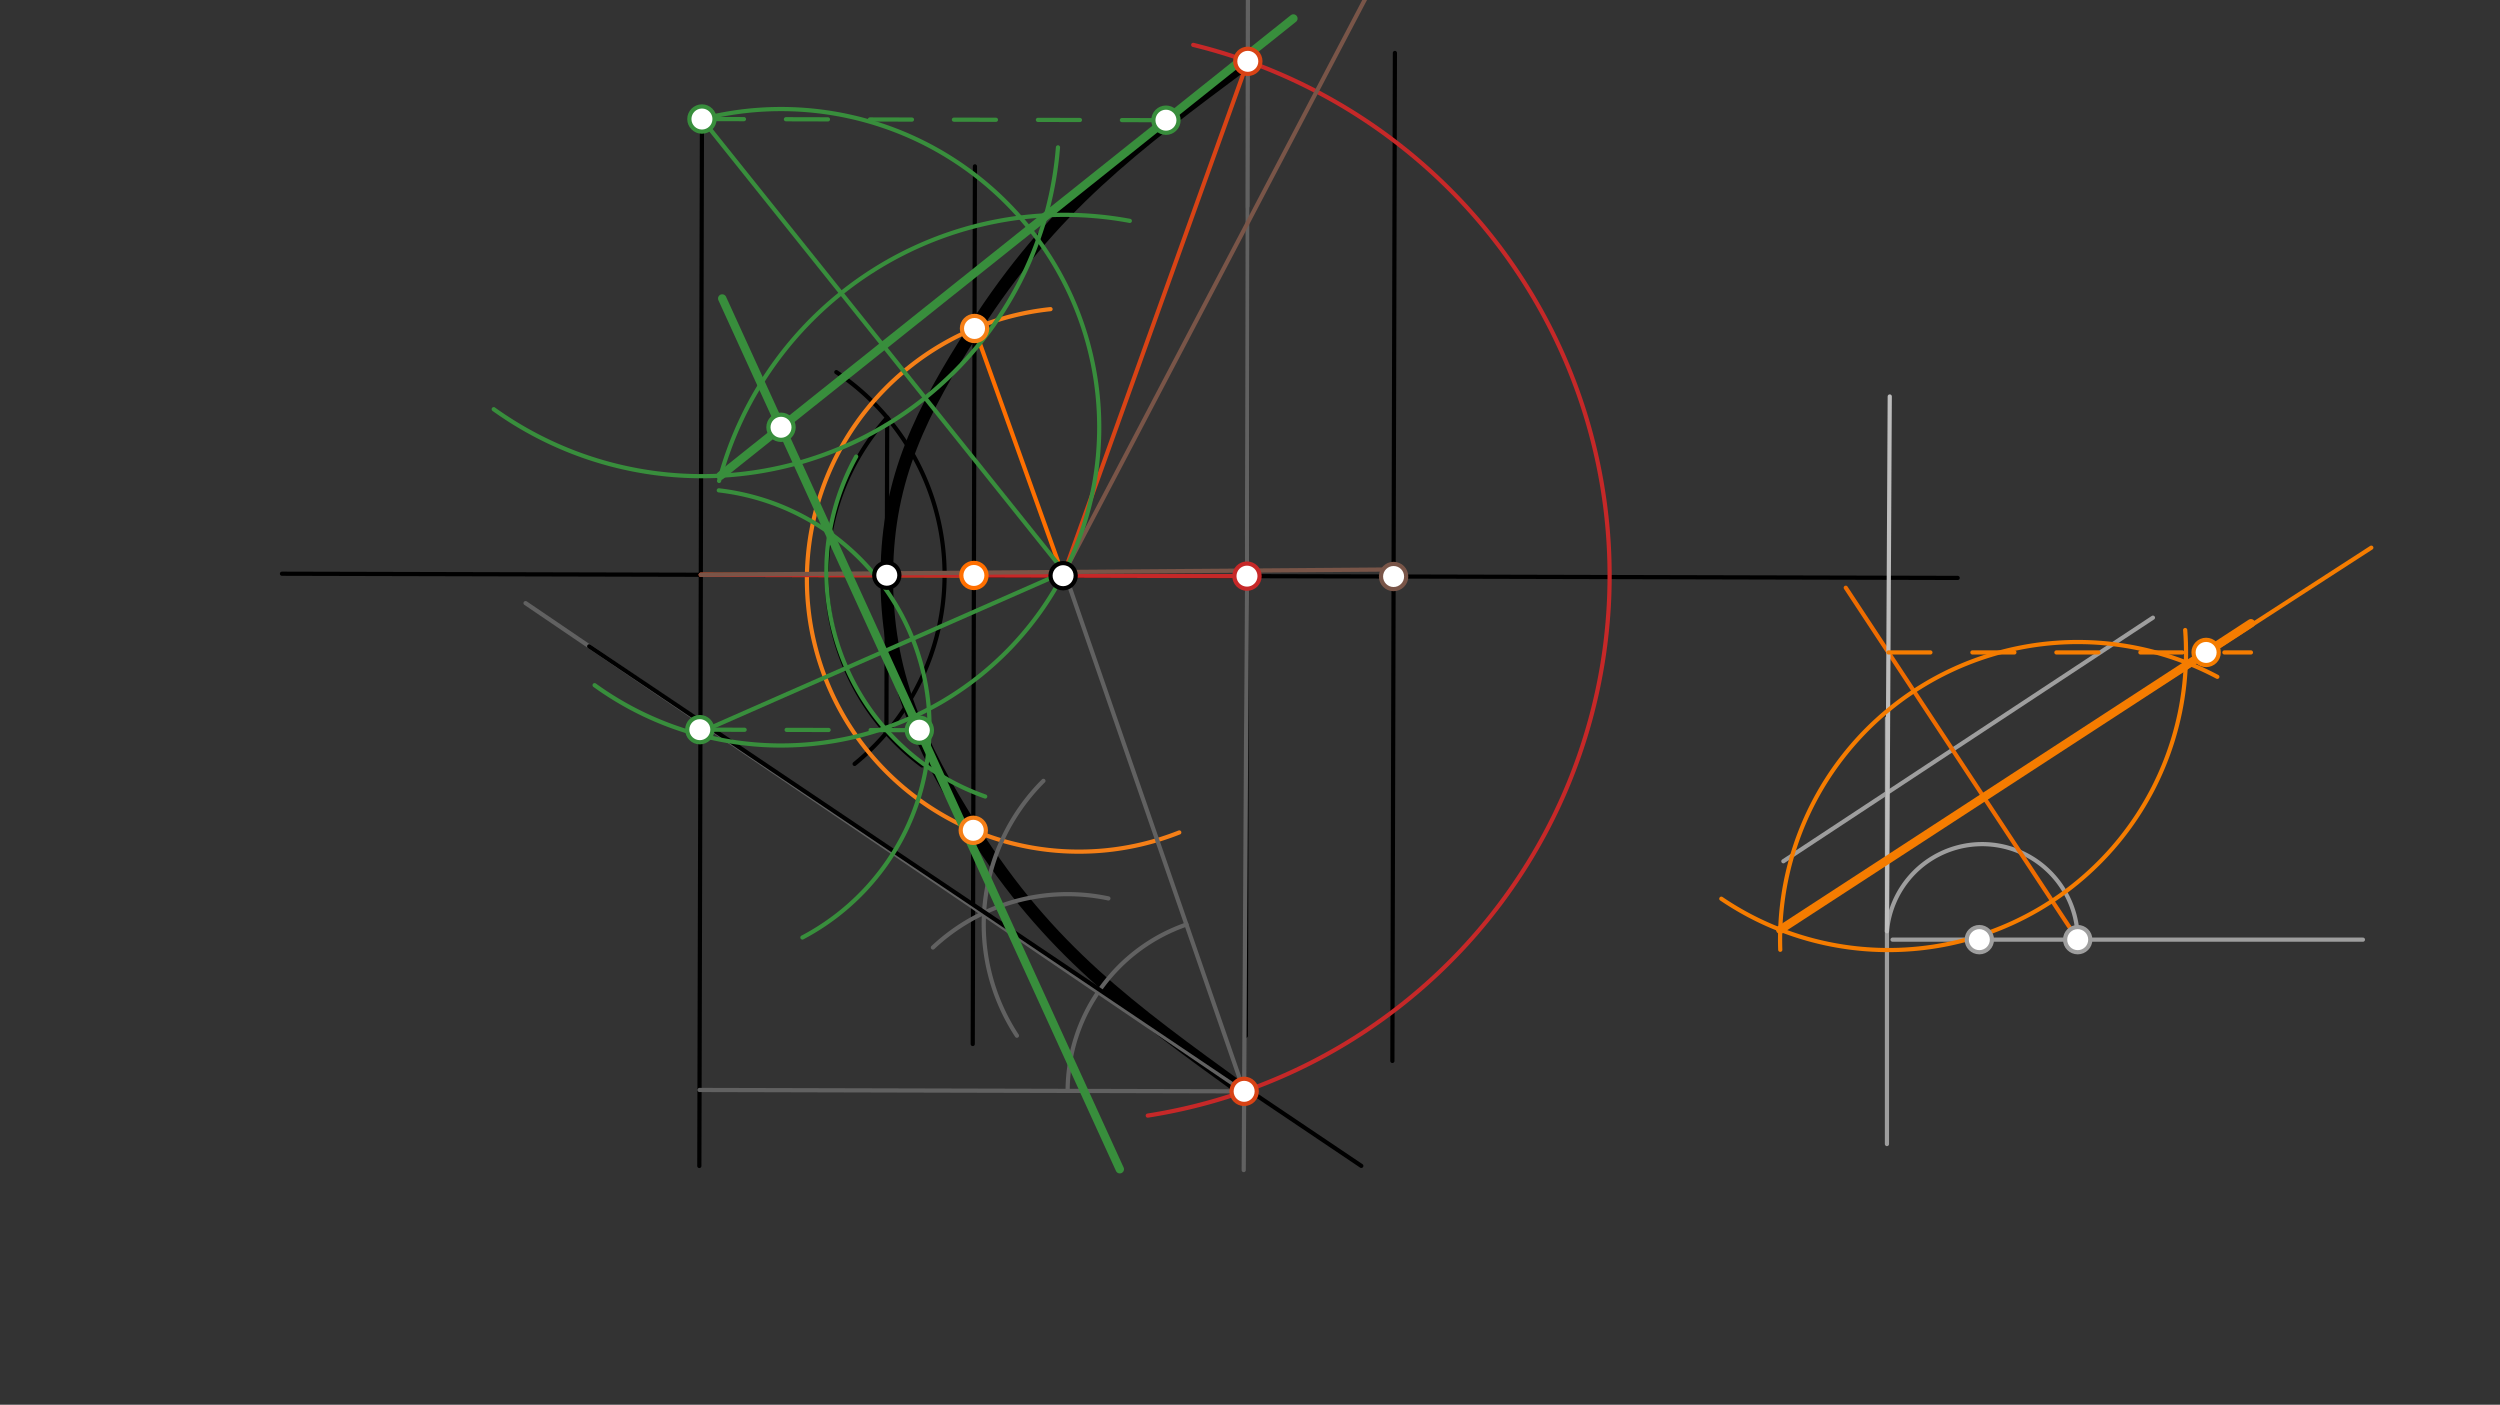 <svg xmlns="http://www.w3.org/2000/svg" class="svg--1it" height="100%" preserveAspectRatio="xMidYMid meet" viewBox="0 0 595.276 334.488" width="100%"><rect x="0" y="0" width="595.276" height="334.488" fill="#333333" stroke="none"/><defs><marker id="marker-arrow" markerHeight="16" markerUnits="userSpaceOnUse" markerWidth="24" orient="auto-start-reverse" refX="24" refY="4" viewBox="0 0 24 8"><path d="M 0 0 L 24 4 L 0 8 z" stroke="inherit"></path></marker></defs><g class="aux-layer--1FB"></g><g class="main-layer--3Vd"><g class="element--2qn"><line stroke="#000000" stroke-dasharray="none" stroke-linecap="round" stroke-width="1" x1="67.141" x2="466.141" y1="136.609" y2="137.609"></line></g><g class="element--2qn"><line stroke="#000000" stroke-dasharray="none" stroke-linecap="round" stroke-width="1" x1="167.141" x2="166.517" y1="28.609" y2="277.63"></line></g><g class="element--2qn"><path d="M 199.141 88.609 A 58.047 58.047 0 0 1 203.493 181.895" fill="none" stroke="#000000" stroke-dasharray="none" stroke-linecap="round" stroke-width="1"></path></g><g class="element--2qn"><path d="M 211.252 99.448 A 56.304 56.304 0 0 0 219.534 182.253" fill="none" stroke="#000000" stroke-dasharray="none" stroke-linecap="round" stroke-width="1"></path></g><g class="element--2qn"><line stroke="#000000" stroke-dasharray="none" stroke-linecap="round" stroke-width="1" x1="211.252" x2="211.064" y1="99.448" y2="174.493"></line></g><g class="element--2qn"><line stroke="#000000" stroke-dasharray="none" stroke-linecap="round" stroke-width="1" x1="297.141" x2="296.647" y1="49.609" y2="246.641"></line></g><g class="element--2qn"><line stroke="#000000" stroke-dasharray="none" stroke-linecap="round" stroke-width="1" x1="332.141" x2="331.539" y1="12.609" y2="252.623"></line></g><g class="element--2qn"><line stroke="#000000" stroke-dasharray="none" stroke-linecap="round" stroke-width="1" x1="232.141" x2="231.617" y1="39.609" y2="248.586"></line></g><g class="element--2qn"><line stroke="#F57F17" stroke-dasharray="none" stroke-linecap="round" stroke-width="1" x1="231.896" x2="166.869" y1="137.022" y2="136.859"></line></g><g class="element--2qn"><path d="M 250.141 73.609 A 64.766 64.766 0 1 0 280.794 198.218" fill="none" stroke="#F57F17" stroke-dasharray="none" stroke-linecap="round" stroke-width="1"></path></g><g class="element--2qn"><line stroke="#FF6F00" stroke-dasharray="none" stroke-linecap="round" stroke-width="1" x1="253.137" x2="232.044" y1="137.076" y2="78.214"></line></g><g class="element--2qn"><line stroke="#C62828" stroke-dasharray="none" stroke-linecap="round" stroke-width="1" x1="296.921" x2="166.869" y1="137.185" y2="136.859"></line></g><g class="element--2qn"><path d="M 284.121 10.688 A 130.13 130.13 0 0 1 273.3 265.634" fill="none" stroke="#C62828" stroke-dasharray="none" stroke-linecap="round" stroke-width="1"></path></g><g class="element--2qn"><line stroke="#616161" stroke-dasharray="none" stroke-linecap="round" stroke-width="1" x1="296.921" x2="297.141" y1="137.185" y2="-0.391"></line></g><g class="element--2qn"><line stroke="#616161" stroke-dasharray="none" stroke-linecap="round" stroke-width="1" x1="296.921" x2="296.141" y1="137.185" y2="278.609"></line></g><g class="element--2qn"><line stroke="#D84315" stroke-dasharray="none" stroke-linecap="round" stroke-width="1" x1="253.137" x2="297.117" y1="137.076" y2="14.603"></line></g><g class="element--2qn"><line stroke="#795548" stroke-dasharray="none" stroke-linecap="round" stroke-width="1" x1="330.141" x2="166.869" y1="135.609" y2="136.859"></line></g><g class="element--2qn"><line stroke="#795548" stroke-dasharray="none" stroke-linecap="round" stroke-width="1" x1="253.453" x2="325.141" y1="136.196" y2="-0.391"></line></g><g class="element--2qn"><path d="M 297.117 14.603 C 269.505 35.174, 250.635 49.232, 232.044 78.214 C 219.391 97.939, 211.381 113.725, 211.159 136.52 C 210.929 160.281, 218.726 177.134, 231.744 197.705 C 249.808 226.248, 268.881 240.053, 296.244 259.858" fill="none" stroke="#000000" stroke-linecap="round" stroke-width="3"></path></g><g class="element--2qn"><line stroke="#616161" stroke-dasharray="none" stroke-linecap="round" stroke-width="1" x1="253.453" x2="296.244" y1="136.196" y2="259.858"></line></g><g class="element--2qn"><line stroke="#616161" stroke-dasharray="none" stroke-linecap="round" stroke-width="1" x1="296.244" x2="166.562" y1="259.858" y2="259.533"></line></g><g class="element--2qn"><path d="M 282.5 220.139 A 42.03 42.03 0 0 0 254.214 259.753" fill="none" stroke="#616161" stroke-dasharray="none" stroke-linecap="round" stroke-width="1"></path></g><g class="element--2qn"><path d="M 222.141 225.609 A 46.845 46.845 0 0 1 263.921 213.924" fill="none" stroke="#616161" stroke-dasharray="none" stroke-linecap="round" stroke-width="1"></path></g><g class="element--2qn"><path d="M 242.141 246.609 A 48.265 48.265 0 0 1 248.449 185.933" fill="none" stroke="#616161" stroke-dasharray="none" stroke-linecap="round" stroke-width="1"></path></g><g class="element--2qn"><line stroke="#616161" stroke-dasharray="none" stroke-linecap="round" stroke-width="1" x1="296.244" x2="125.141" y1="259.858" y2="143.609"></line></g><g class="element--2qn"><line stroke="#000000" stroke-dasharray="none" stroke-linecap="round" stroke-width="1" x1="140.297" x2="324.141" y1="153.907" y2="277.609"></line></g><g class="element--2qn"><path d="M 253.453 136.196 A 75.772 75.772 0 0 0 167.077 28.361" fill="none" stroke="#388E3C" stroke-dasharray="none" stroke-linecap="round" stroke-width="1"></path></g><g class="element--2qn"><path d="M 253.453 136.196 A 75.772 75.772 0 0 1 141.586 163.153" fill="none" stroke="#388E3C" stroke-dasharray="none" stroke-linecap="round" stroke-width="1"></path></g><g class="element--2qn"><line stroke="#388E3C" stroke-dasharray="none" stroke-linecap="round" stroke-width="1" x1="167.141" x2="253.453" y1="28.344" y2="136.196"></line></g><g class="element--2qn"><line stroke="#388E3C" stroke-dasharray="none" stroke-linecap="round" stroke-width="1" x1="253.453" x2="166.635" y1="136.196" y2="174.406"></line></g><g class="element--2qn"><path d="M 251.913 35.092 A 85.039 85.039 0 0 1 117.561 97.434" fill="none" stroke="#388E3C" stroke-dasharray="none" stroke-linecap="round" stroke-width="1"></path></g><g class="element--2qn"><path d="M 269.019 52.594 A 85.039 85.039 0 0 0 171.223 114.516" fill="none" stroke="#388E3C" stroke-dasharray="none" stroke-linecap="round" stroke-width="1"></path></g><g class="element--2qn"><line stroke="#388E3C" stroke-dasharray="none" stroke-linecap="round" stroke-width="1" x1="171.562" x2="307.969" y1="113.269" y2="4.406"></line></g><g class="element--2qn"><line stroke="#388E3C" stroke-dasharray="none" stroke-linecap="round" stroke-width="2" x1="171.562" x2="307.969" y1="113.269" y2="4.406"></line></g><g class="element--2qn"><path d="M 171.158 116.757 A 56.693 56.693 0 0 1 191.068 223.227" fill="none" stroke="#388E3C" stroke-dasharray="none" stroke-linecap="round" stroke-width="1"></path></g><g class="element--2qn"><path d="M 234.585 189.658 A 56.693 56.693 0 0 1 203.867 108.713" fill="none" stroke="#388E3C" stroke-dasharray="none" stroke-linecap="round" stroke-width="1"></path></g><g class="element--2qn"><line stroke="#388E3C" stroke-dasharray="none" stroke-linecap="round" stroke-width="1" x1="185.969" x2="266.635" y1="101.74" y2="278.406"></line></g><g class="element--2qn"><line stroke="#388E3C" stroke-dasharray="none" stroke-linecap="round" stroke-width="2" x1="266.635" x2="171.969" y1="278.406" y2="71.073"></line></g><g class="element--2qn"><line stroke="#388E3C" stroke-dasharray="10" stroke-linecap="round" stroke-width="1" x1="167.302" x2="221.071" y1="173.74" y2="173.874"></line></g><g class="element--2qn"><line stroke="#388E3C" stroke-dasharray="10" stroke-linecap="round" stroke-width="1" x1="167.141" x2="277.839" y1="28.344" y2="28.622"></line></g><g class="element--2qn"><line stroke="#9E9E9E" stroke-dasharray="none" stroke-linecap="round" stroke-width="1" x1="562.635" x2="450.635" y1="223.74" y2="223.74"></line></g><g class="element--2qn"><line stroke="#9E9E9E" stroke-dasharray="none" stroke-linecap="round" stroke-width="1" x1="449.302" x2="449.302" y1="171.073" y2="272.406"></line></g><g class="element--2qn"><path d="M 449.302 221.74 A 22.755 22.755 0 0 1 494.723 223.74" fill="none" stroke="#9E9E9E" stroke-dasharray="none" stroke-linecap="round" stroke-width="1"></path></g><g class="element--2qn"><line stroke="#9E9E9E" stroke-dasharray="none" stroke-linecap="round" stroke-width="1" x1="424.635" x2="512.635" y1="205.073" y2="147.073"></line></g><g class="element--2qn"><line stroke="#EF6C00" stroke-dasharray="none" stroke-linecap="round" stroke-width="1" x1="494.723" x2="439.496" y1="223.74" y2="139.945"></line></g><g class="element--2qn"><line stroke="#BDBDBD" stroke-dasharray="none" stroke-linecap="round" stroke-width="1" x1="449.302" x2="449.969" y1="221.74" y2="94.406"></line></g><g class="element--2qn"><path d="M 527.967 161.155 A 70.866 70.866 0 0 0 423.898 226.15" fill="none" stroke="#F57C00" stroke-dasharray="none" stroke-linecap="round" stroke-width="1"></path></g><g class="element--2qn"><path d="M 520.315 150.016 A 70.866 70.866 0 0 1 409.865 213.996" fill="none" stroke="#F57C00" stroke-dasharray="none" stroke-linecap="round" stroke-width="1"></path></g><g class="element--2qn"><line stroke="#F57C00" stroke-dasharray="none" stroke-linecap="round" stroke-width="1" x1="423.897" x2="564.635" y1="221.373" y2="130.406"></line></g><g class="element--2qn"><line stroke="#F57C00" stroke-dasharray="none" stroke-linecap="round" stroke-width="2" x1="423.897" x2="535.969" y1="221.373" y2="148.406"></line></g><g class="element--2qn"><line stroke="#F57C00" stroke-dasharray="10" stroke-linecap="round" stroke-width="1" x1="449.65" x2="535.969" y1="155.352" y2="155.352"></line></g><g class="element--2qn"><circle cx="253.137" cy="137.076" r="3" stroke="#000000" stroke-width="1" fill="#ffffff"></circle>}</g><g class="element--2qn"><circle cx="211.158" cy="136.97" r="3" stroke="#000000" stroke-width="1" fill="#ffffff"></circle>}</g><g class="element--2qn"><circle cx="232.044" cy="78.214" r="3" stroke="#F57F17" stroke-width="1" fill="#ffffff"></circle>}</g><g class="element--2qn"><circle cx="231.744" cy="197.705" r="3" stroke="#F57F17" stroke-width="1" fill="#ffffff"></circle>}</g><g class="element--2qn"><circle cx="231.896" cy="137.022" r="3" stroke="#FF6F00" stroke-width="1" fill="#ffffff"></circle>}</g><g class="element--2qn"><circle cx="296.921" cy="137.185" r="3" stroke="#C62828" stroke-width="1" fill="#ffffff"></circle>}</g><g class="element--2qn"><circle cx="297.117" cy="14.603" r="3" stroke="#D84315" stroke-width="1" fill="#ffffff"></circle>}</g><g class="element--2qn"><circle cx="296.244" cy="259.858" r="3" stroke="#D84315" stroke-width="1" fill="#ffffff"></circle>}</g><g class="element--2qn"><circle cx="331.828" cy="137.273" r="3" stroke="#795548" stroke-width="1" fill="#ffffff"></circle>}</g><g class="element--2qn"><circle cx="185.969" cy="101.74" r="3" stroke="#388E3C" stroke-width="1" fill="#ffffff"></circle>}</g><g class="element--2qn"><circle cx="167.141" cy="28.344" r="3" stroke="#388E3C" stroke-width="1" fill="#ffffff"></circle>}</g><g class="element--2qn"><circle cx="166.635" cy="173.74" r="3" stroke="#388E3C" stroke-width="1" fill="#ffffff"></circle>}</g><g class="element--2qn"><circle cx="277.627" cy="28.621" r="3" stroke="#388E3C" stroke-width="1" fill="#ffffff"></circle>}</g><g class="element--2qn"><circle cx="218.905" cy="173.869" r="3" stroke="#388E3C" stroke-width="1" fill="#ffffff"></circle>}</g><g class="element--2qn"><circle cx="471.302" cy="223.74" r="3" stroke="#9E9E9E" stroke-width="1" fill="#ffffff"></circle>}</g><g class="element--2qn"><circle cx="494.723" cy="223.74" r="3" stroke="#9E9E9E" stroke-width="1" fill="#ffffff"></circle>}</g><g class="element--2qn"><circle cx="525.301" cy="155.352" r="3" stroke="#F57C00" stroke-width="1" fill="#ffffff"></circle>}</g></g><g class="snaps-layer--2PT"></g><g class="temp-layer--rAP"></g></svg>